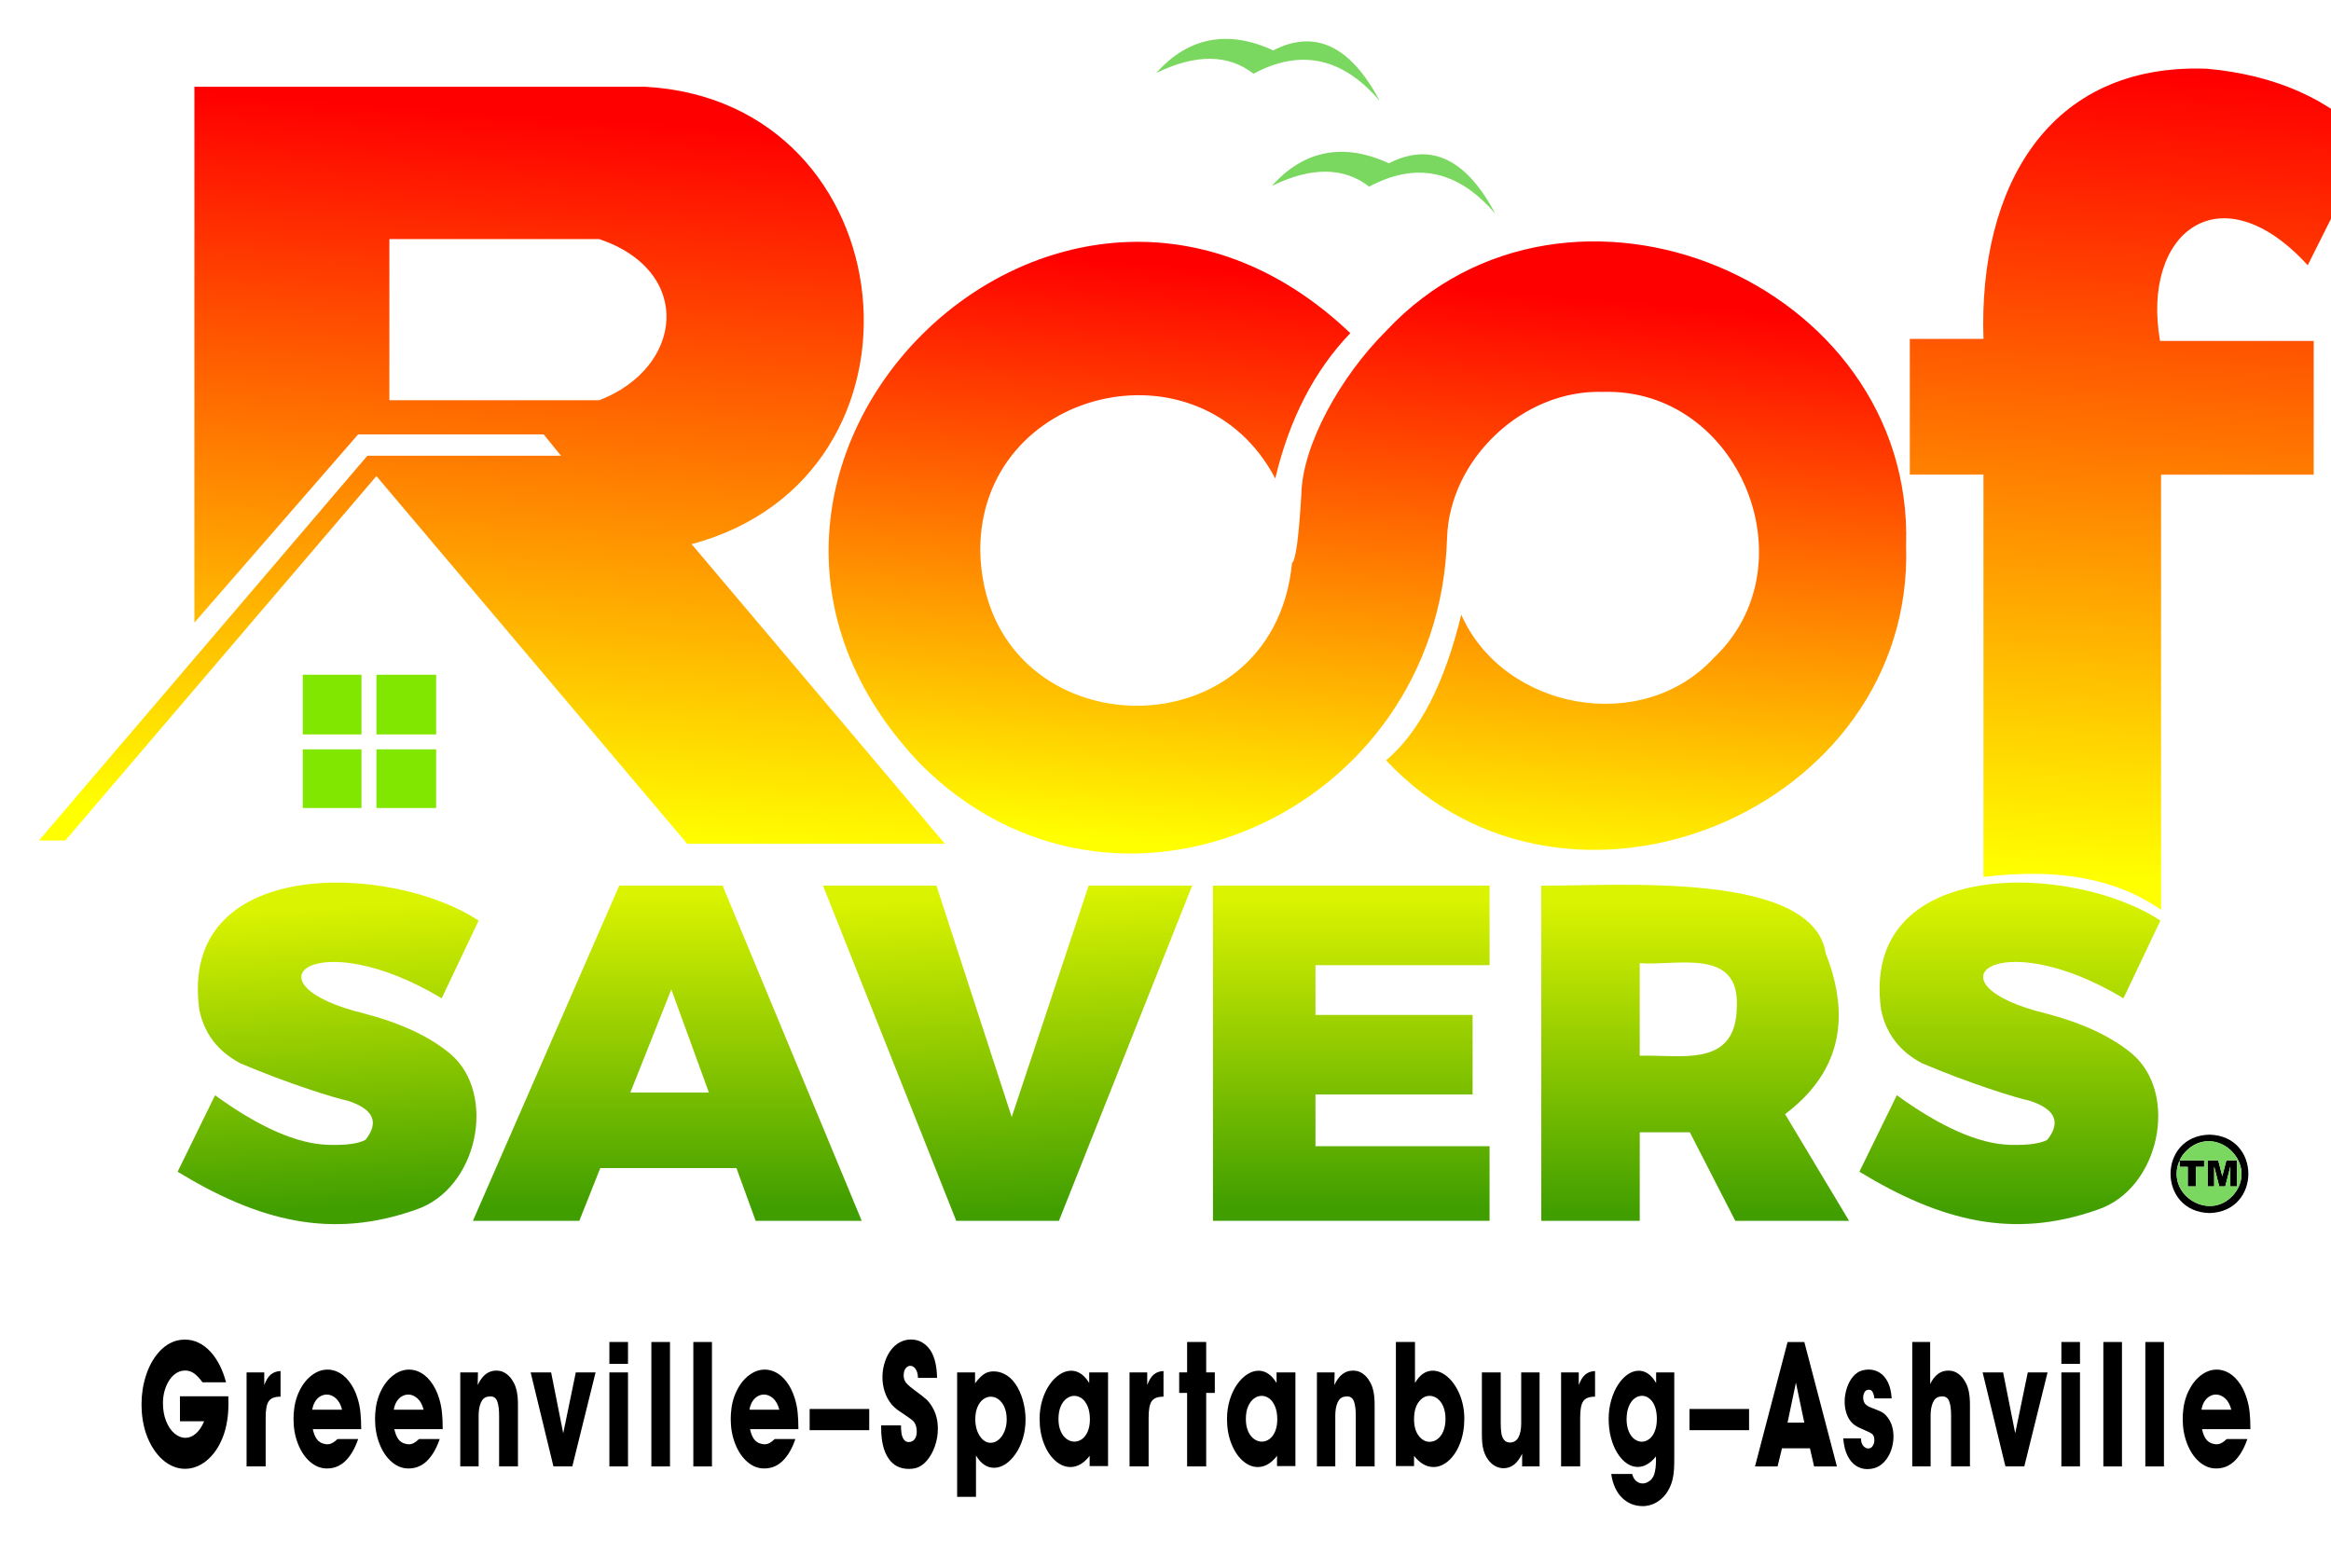 <?xml version="1.0" encoding="UTF-8"?>
<svg xmlns="http://www.w3.org/2000/svg" xmlns:xlink="http://www.w3.org/1999/xlink" viewBox="0 0 1198.31 806.06">
  <defs>
    <style>
      .cls-1 {
        filter: url(#drop-shadow-1);
      }

      .cls-2 {
        fill: url(#linear-gradient-8);
      }

      .cls-3 {
        fill: url(#linear-gradient-7);
      }

      .cls-4 {
        fill: url(#linear-gradient-5);
      }

      .cls-5 {
        fill: url(#linear-gradient-6);
      }

      .cls-6 {
        fill: url(#linear-gradient-9);
      }

      .cls-7 {
        fill: url(#linear-gradient-4);
      }

      .cls-8 {
        fill: url(#linear-gradient-3);
      }

      .cls-9 {
        fill: url(#linear-gradient-2);
      }

      .cls-10 {
        fill: url(#linear-gradient);
      }

      .cls-11 {
        fill: #fff;
        opacity: 0;
      }

      .cls-12 {
        fill: #82e700;
      }

      .cls-13 {
        fill: #7ad860;
      }
    </style>
    <filter id="drop-shadow-1" x="-10.99" y="-10.22" width="1260" height="670" filterUnits="userSpaceOnUse">
      <feOffset dx="20" dy="20"/>
      <feGaussianBlur result="blur" stdDeviation="10"/>
      <feFlood flood-color="#000" flood-opacity=".9"/>
      <feComposite in2="blur" operator="in"/>
      <feComposite in="SourceGraphic"/>
    </filter>
    <linearGradient id="linear-gradient" x1="851.44" y1="309.42" x2="851.44" y2="149.48" gradientTransform="translate(0 753.57) scale(1 -1)" gradientUnits="userSpaceOnUse">
      <stop offset="0" stop-color="#daf300"/>
      <stop offset="1" stop-color="#409e00"/>
    </linearGradient>
    <linearGradient id="linear-gradient-2" x1="498.22" y1="313.53" x2="506.95" y2="149.92" xlink:href="#linear-gradient"/>
    <linearGradient id="linear-gradient-3" x1="323.04" y1="313.11" x2="323.04" y2="152.54" xlink:href="#linear-gradient"/>
    <linearGradient id="linear-gradient-4" x1="144.95" y1="306.79" x2="153.06" y2="152.55" xlink:href="#linear-gradient"/>
    <linearGradient id="linear-gradient-5" x1="1013.24" y1="310.98" x2="1013.24" y2="150.47" xlink:href="#linear-gradient"/>
    <linearGradient id="linear-gradient-6" x1="674.66" y1="311.06" x2="674.66" y2="152.54" xlink:href="#linear-gradient"/>
    <linearGradient id="linear-gradient-7" x1="257.71" y1="714.09" x2="233.22" y2="345.8" gradientTransform="translate(0 753.57) scale(1 -1)" gradientUnits="userSpaceOnUse">
      <stop offset="0" stop-color="red"/>
      <stop offset="1" stop-color="#ff0"/>
    </linearGradient>
    <linearGradient id="linear-gradient-8" x1="693.93" y1="628.27" x2="670.55" y2="331.58" xlink:href="#linear-gradient-7"/>
    <linearGradient id="linear-gradient-9" x1="1084.18" y1="734.35" x2="1063.98" y2="322.32" xlink:href="#linear-gradient-7"/>
  </defs>
  <g id="Layer_1" data-name="Layer 1">
    <g class="cls-1">
      <path class="cls-10" d="M918.59,470.31c-6.49-42.74-106.83-34.65-146.25-34.95v172.35h50.62v-45.53h25.74l23.37,45.53h58.49l-32.9-54.86c27.43-20.66,34.41-48.17,20.94-82.55M822.95,475.24c18.62,1.53,51.51-8.4,49.9,22.5-.35,31.73-29.06,24.39-49.9,25.08v-47.57Z"/>
      <path class="cls-9" d="M592.85,435.36h-53.2l-39.55,119-38.7-119h-58.31l68.49,172.35h52.79l68.49-172.35Z"/>
      <path class="cls-8" d="M223.1,607.71h54.71l10.79-27.12h69.99l9.87,27.12h54.53l-71.53-172.35h-53.12l-75.23,172.35M325.12,488.74l19.3,52.99h-40.37l21.06-52.99Z"/>
      <path class="cls-7" d="M226.06,453.36c-44.57-29.56-154.74-33.77-143.57,45.91,2.53,12.24,9.57,21.4,21.12,27.48,25.08,10.64,49,17.99,55.29,19.25,13.13,4.31,16.14,10.99,9.02,20.04-3.59,2-9.93,2.87-19.02,2.61-16.06-.44-35.5-8.94-58.34-25.51l-19.25,39.34c42.12,25.63,79.16,34.76,122.35,19.56,32.12-10.68,41.95-59.62,17.92-80.12-10.51-8.84-25.18-15.75-44.02-20.71-63.75-15.45-25.25-46.77,39.5-7.92l18.99-39.93Z"/>
      <path class="cls-4" d="M968.16,526.73c25.07,10.63,49,17.97,55.32,19.25,13.12,4.31,16.12,11,9,20.07-3.6,1.98-9.94,2.85-19.02,2.61-16.05-.46-35.5-8.97-58.34-25.54l-19.25,39.34c42.12,25.62,79.16,34.76,122.35,19.56,32.12-10.66,41.93-59.61,17.95-80.09-10.53-8.86-25.21-15.77-44.02-20.73-63.78-15.42-25.26-46.79,39.47-7.92l18.99-39.93c-44.56-29.56-154.72-33.74-143.57,45.91,2.52,12.24,9.56,21.4,21.12,27.48Z"/>
      <path class="cls-5" d="M745.75,476.26v-40.9h-142.19v172.35h142.19v-38.37h-89.5v-26.59h80.78v-40.9h-80.78v-25.59h89.5Z"/>
      <path d="M1115.84,563.41c-26.7.62-26.67,39.65,0,40.31,26.62-.68,26.68-39.67,0-40.31M1103.93,571.77c14.12-14.19,36.68,4.84,25.31,21.19-11.7,16.25-36.66,1.99-28.76-16.31v3.3h4.19v10.07h4.14v-10.07h4.27v-3.32h-12.58c.78-1.76,1.93-3.37,3.43-4.86M1124.53,576.63l-2.1,8.15-2.1-8.15h-5.45v13.4h3.37v-10.23l2.61,10.23h3.07l2.63-10.23v10.23h3.37v-13.4h-5.42Z"/>
      <path class="cls-13" d="M1107.17,569.19c-2.76,1.69-5.4,4.52-6.67,7.44h12.58v3.32h-4.27v10.07h-4.14v-10.07h-4.19v-3.3c-7.5,16.51,14.07,31.53,26.87,18.53,13.67-13.56-3.65-35.81-20.17-26M1122.43,584.78l2.1-8.15h5.42v13.4h-3.37v-10.23l-2.63,10.23h-3.07l-2.61-10.23v10.23h-3.37v-13.4h5.45l2.1,8.15M693.98,63.97c-22.98-10.68-43.67-6.93-60.1,11.61,20.23-9.87,36.9-9.74,50,.38,24.2-12.99,45.81-8.33,64.83,13.96-14.98-28.32-33.22-36.97-54.73-25.95M634.5,5.91c-22.96-10.7-43.64-6.91-60.08,11.61,20.23-9.86,36.89-9.73,50,.38,24.21-12.98,45.82-8.33,64.83,13.96-14.99-28.33-33.24-36.98-54.76-25.95Z"/>
      <path class="cls-3" d="M311.6,24.6c-.15,0-231.47,0-231.66,0v275.53l84.16-96.78h95.38l8.92,10.99h-99.55L0,412.17h13.57l159.93-187.38,159.77,189.07h132.47l-130.2-154.07c130.76-34.95,111.51-227.75-23.95-235.19M288.08,185.78h-107.91v-82.85h107.91c48.93,16.67,43.13,66.24,0,82.85Z"/>
      <path class="cls-2" d="M692.81,149.94c-24.19,24-43.18,59.21-43.79,83.77-1.3,22.4-2.9,34.32-4.81,35.76-9.96,101.64-158.22,96.04-160.29-6.29-.26-83.53,113.02-110.87,151.67-37.14,7.23-30.54,20.09-55.46,38.58-74.75-149.95-142.66-363.96,71.39-221.2,221.33,100.07,100.67,266.77,25.57,270.92-115.81,1.18-40.85,39.23-76.67,80.15-75.31,69.84-2.17,107.67,89.13,56.75,137.02-36.98,39.81-107.95,26.4-129.58-22.45-8.62,35.45-21.5,60.41-38.65,74.88,93.21,99.64,271.57,25.98,267.34-110.39,4.22-136.16-173.8-209.96-267.09-110.64Z"/>
      <path class="cls-12" d="M165.83,395.46v-30.17h-30.17v30.17h30.17M165.83,357.62v-30.7h-30.17v30.7h30.17M204.2,326.92h-30.7v30.7h30.7v-30.7M204.2,365.29h-30.7v30.17h30.7v-30.17Z"/>
      <path class="cls-6" d="M1114.74,15.35c-81.87-3.17-117.68,61.13-115.09,138.91h-37.86v69.79h37.86v206.84c38.54-4.66,68.29.87,91.29,16.93v-223.76h78.48v-68.77h-78.99c-9.8-55.67,30.95-88.05,75.92-38.91l31.95-63.83c-20.53-21.55-48.38-33.95-83.57-37.2Z"/>
    </g>
  </g>
  <g id="Layer_2" data-name="Layer 2">
    <g>
      <path d="M117.38,717.96c.04,1.7.06,2.93.06,3.69,0,3.54-.26,6.71-.78,9.49-.48,2.9-1.22,5.6-2.23,8.11-1.01,2.5-2.21,4.75-3.62,6.75-1.41,1.99-3.01,3.72-4.8,5.18-3.43,2.7-7.07,4.04-10.92,4.04-2.05,0-4.06-.4-6.01-1.21-1.95-.8-3.81-1.98-5.56-3.54-1.75-1.55-3.36-3.47-4.82-5.76-1.46-2.29-2.68-4.88-3.68-7.78-1.52-4.66-2.27-9.58-2.27-14.76s.73-9.97,2.2-14.63c1.47-4.66,3.57-8.61,6.33-11.86,2.75-3.25,5.93-5.38,9.54-6.37,1.38-.35,2.75-.53,4.13-.53,5,0,9.45,2.11,13.34,6.33,3.61,4.01,6.24,9.23,7.9,15.64h-12.08c-1.48-2.02-2.91-3.54-4.29-4.55-1.39-1.01-2.94-1.52-4.65-1.52-.22,0-.59.03-1.11.09-1.42.18-2.75.73-4.01,1.65-1.26.92-2.36,2.17-3.32,3.73-.96,1.57-1.69,3.32-2.2,5.25-.51,1.93-.76,3.95-.76,6.06,0,3.43.54,6.51,1.63,9.25,1.09,2.74,2.52,4.86,4.31,6.35,1.78,1.49,3.64,2.24,5.58,2.24,1.83,0,3.6-.7,5.29-2.11,1.69-1.41,3.15-3.54,4.37-6.42h-12.44v-12.83h24.88Z"/>
      <path d="M126.76,705.66h9.09v6.5c.94-2.52,2.06-4.33,3.38-5.43,1.32-1.1,2.98-1.69,4.99-1.78v13.18c-1.54,0-2.8.2-3.8.59-1,.4-1.76,1-2.3,1.8-.54.81-.93,1.9-1.18,3.27-.25,1.38-.37,3.15-.37,5.32v24.87h-9.81v-48.33Z"/>
      <path d="M173.47,739.93h10.65c-1.64,4.8-3.79,8.52-6.46,11.16-2.67,2.64-5.86,3.96-9.57,3.96-3.15,0-6.04-1.13-8.67-3.41-2.63-2.27-4.71-5.36-6.24-9.27-1.53-3.91-2.29-8.14-2.29-12.68,0-.91.03-1.83.09-2.77.26-4.31,1.22-8.19,2.89-11.64,1.66-3.46,3.79-6.17,6.37-8.13,2.58-1.96,5.3-2.94,8.15-2.94,1.54,0,3.07.31,4.61.92,2.37.97,4.51,2.66,6.4,5.08,1.89,2.42,3.35,5.29,4.37,8.63.76,2.4,1.27,4.87,1.52,7.4.26,2.53.39,5.4.39,8.59h-24.88c.5,2.26,1.2,3.99,2.11,5.21.91,1.22,2.16,2,3.75,2.35.52.15,1.1.22,1.73.22,1.6,0,3.29-.89,5.08-2.68ZM160.55,724.82h15.31c-.64-2.52-1.69-4.45-3.14-5.78-1.46-1.33-3.04-2-4.76-2-1.12,0-2.2.3-3.25.9-1.05.6-1.94,1.49-2.68,2.66-.74,1.17-1.24,2.58-1.5,4.22Z"/>
      <path d="M215.38,739.93h10.65c-1.64,4.8-3.79,8.52-6.46,11.16-2.67,2.64-5.86,3.96-9.57,3.96-3.15,0-6.04-1.13-8.67-3.41-2.63-2.27-4.71-5.36-6.24-9.27-1.53-3.91-2.29-8.14-2.29-12.68,0-.91.03-1.83.09-2.77.26-4.31,1.22-8.19,2.89-11.64,1.66-3.46,3.79-6.17,6.37-8.13,2.58-1.96,5.3-2.94,8.15-2.94,1.54,0,3.07.31,4.61.92,2.37.97,4.51,2.66,6.4,5.08,1.89,2.42,3.35,5.29,4.37,8.63.76,2.4,1.27,4.87,1.52,7.4.26,2.53.39,5.4.39,8.59h-24.88c.5,2.26,1.2,3.99,2.11,5.21.91,1.22,2.16,2,3.75,2.35.52.15,1.1.22,1.73.22,1.6,0,3.29-.89,5.08-2.68ZM202.46,724.82h15.31c-.64-2.52-1.69-4.45-3.14-5.78-1.46-1.33-3.04-2-4.76-2-1.12,0-2.2.3-3.25.9-1.05.6-1.94,1.49-2.68,2.66-.74,1.17-1.24,2.58-1.5,4.22Z"/>
      <path d="M246.06,753.99h-9.45v-48.33h9.09l-.12,6.5c2.27-4.95,5.44-7.43,9.51-7.43.4,0,.7.02.9.04,1.54.09,3,.64,4.38,1.65,1.39,1.01,2.56,2.39,3.51,4.15,1.6,2.61,2.39,6.47,2.39,11.6v31.81h-9.69v-26.19c0-3.08-.31-5.48-.94-7.21-.63-1.73-1.81-2.59-3.54-2.59-.38,0-.8.04-1.26.13-1.64.23-2.84,1.25-3.62,3.05-.78,1.8-1.17,4.01-1.17,6.61v26.19Z"/>
      <path d="M294.2,753.99h-9.69l-11.72-48.33h10.53l6.22,31.29,6.46-31.29h10.17l-11.96,48.33Z"/>
      <path d="M322.84,701.26h-9.57v-11.25h9.57v11.25ZM322.84,753.99h-9.57v-48.33h9.57v48.33Z"/>
      <path d="M334.85,690.02h9.57v63.98h-9.57v-63.98Z"/>
      <path d="M356.43,690.02h9.57v63.98h-9.57v-63.98Z"/>
      <path d="M398.23,739.93h10.65c-1.64,4.8-3.79,8.52-6.46,11.16-2.67,2.64-5.86,3.96-9.57,3.96-3.15,0-6.04-1.13-8.67-3.41-2.63-2.27-4.71-5.36-6.24-9.27-1.53-3.91-2.29-8.14-2.29-12.68,0-.91.03-1.83.09-2.77.26-4.31,1.22-8.19,2.89-11.64,1.66-3.46,3.79-6.17,6.37-8.13,2.58-1.96,5.3-2.94,8.15-2.94,1.54,0,3.07.31,4.61.92,2.37.97,4.51,2.66,6.4,5.08,1.89,2.42,3.35,5.29,4.37,8.63.76,2.4,1.27,4.87,1.52,7.4.26,2.53.39,5.4.39,8.59h-24.88c.5,2.26,1.2,3.99,2.11,5.21.91,1.22,2.16,2,3.75,2.35.52.15,1.1.22,1.73.22,1.6,0,3.29-.89,5.08-2.68ZM385.31,724.82h15.31c-.64-2.52-1.69-4.45-3.14-5.78-1.46-1.33-3.04-2-4.76-2-1.12,0-2.2.3-3.25.9-1.05.6-1.94,1.49-2.68,2.66-.74,1.17-1.24,2.58-1.5,4.22Z"/>
      <path d="M416.22,735.36v-10.9h30.63v10.9h-30.63Z"/>
      <path d="M453,732.9h10.17c0,1.67.1,3.1.3,4.28.2,1.19.62,2.22,1.26,3.1.6.79,1.41,1.19,2.42,1.19,1.48,0,2.62-.69,3.44-2.07.46-.94.69-2.05.69-3.34,0-1.99-.47-3.63-1.41-4.92-.56-.7-1.6-1.55-3.11-2.55-1.52-1-3.06-2.04-4.62-3.14s-2.86-2.25-3.87-3.45c-1.56-1.93-2.72-4.09-3.48-6.48-.77-2.39-1.15-4.84-1.15-7.36,0-2.75.43-5.43,1.3-8.04s2.09-4.84,3.66-6.7c1.57-1.86,3.42-3.17,5.53-3.93,1.36-.5,2.74-.75,4.16-.75,3.51,0,6.47,1.36,8.88,4.09,2.89,3.22,4.41,8.44,4.55,15.64h-9.81c-.06-1.96-.47-3.49-1.23-4.57-.76-1.08-1.66-1.62-2.69-1.62-.76,0-1.44.29-2.03.86s-1.01,1.36-1.23,2.35c-.12.62-.18,1.19-.18,1.71,0,1.55.45,2.86,1.36,3.93.91,1.07,2.46,2.39,4.65,3.98,2.19,1.58,3.97,2.96,5.32,4.13,1.36,1.17,2.54,2.68,3.56,4.53,1.79,3.11,2.69,6.72,2.69,10.85,0,3.05-.5,6.02-1.5,8.92-1,2.9-2.37,5.38-4.11,7.43-1.74,2.05-3.68,3.35-5.82,3.91-1.1.26-2.25.4-3.47.4-4.53,0-8-1.77-10.41-5.32-2.55-3.6-3.83-8.86-3.83-15.77v-1.27Z"/>
      <path d="M501.73,748.37v21.27h-9.69v-63.98h9.21v5.62c1.97-2.69,3.81-4.45,5.5-5.27,1.2-.59,2.55-.88,4.07-.88,1.83,0,3.59.41,5.26,1.23,2.23,1.03,4.19,2.74,5.86,5.14,1.67,2.4,2.97,5.23,3.89,8.48.92,3.25,1.38,6.56,1.38,9.93s-.45,6.6-1.35,9.6c-.9,3-2.14,5.66-3.74,7.98-1.6,2.31-3.35,4.09-5.26,5.34-1.91,1.24-3.87,1.87-5.86,1.87-1.75,0-3.42-.51-4.98-1.54-1.57-1.03-3-2.62-4.29-4.79ZM501.38,729.74c0,3.37.75,6.21,2.24,8.52,1.5,2.31,3.34,3.52,5.53,3.6,1.56,0,2.97-.53,4.23-1.6,1.27-1.07,2.27-2.52,3.02-4.35.75-1.83,1.12-3.83,1.12-6,0-2.49-.39-4.62-1.17-6.39-.78-1.77-1.79-3.11-3.04-4.02-1.25-.91-2.58-1.36-3.99-1.36-1.34,0-2.62.44-3.84,1.32-1.23.88-2.21,2.2-2.96,3.96-.75,1.76-1.13,3.87-1.15,6.33Z"/>
      <path d="M560.16,753.82v-5.27c-2.95,3.84-6.25,5.76-9.9,5.76-2.73,0-5.31-1.08-7.75-3.23-2.43-2.15-4.39-5.11-5.86-8.88-1.48-3.76-2.21-7.97-2.21-12.63,0-3.4.46-6.62,1.38-9.67.92-3.05,2.16-5.7,3.72-7.95,1.57-2.25,3.31-4.01,5.25-5.27,1.93-1.26,3.89-1.89,5.86-1.89,1.12,0,2.22.22,3.31.66,1.09.44,2.14,1.14,3.16,2.09,1.02.95,1.95,2.15,2.81,3.58v-5.45h9.69v48.16h-9.45ZM544.13,729.56c0,2.49.39,4.61,1.17,6.37.78,1.76,1.8,3.08,3.07,3.98,1.27.89,2.58,1.34,3.93,1.34s2.73-.44,3.95-1.32,2.19-2.19,2.93-3.93c.74-1.74,1.11-3.83,1.11-6.26s-.37-4.66-1.12-6.5c-.75-1.85-1.73-3.23-2.96-4.15-1.23-.92-2.55-1.38-3.96-1.38s-2.72.46-3.96,1.38c-1.25.92-2.25,2.28-3.01,4.06-.76,1.79-1.14,3.93-1.14,6.42Z"/>
      <path d="M580.67,705.66h9.09v6.5c.94-2.52,2.06-4.33,3.38-5.43,1.32-1.1,2.98-1.69,4.99-1.78v13.18c-1.54,0-2.8.2-3.8.59-1,.4-1.76,1-2.3,1.8-.54.81-.93,1.9-1.18,3.27-.25,1.38-.37,3.15-.37,5.32v24.87h-9.81v-48.33Z"/>
      <path d="M610.26,716.2h-4.07v-10.55h4.07v-15.64h9.81v15.64h4.43v10.55h-4.43v37.79h-9.81v-37.79Z"/>
      <path d="M656.49,753.82v-5.27c-2.95,3.84-6.25,5.76-9.9,5.76-2.73,0-5.31-1.08-7.75-3.23-2.43-2.15-4.39-5.11-5.86-8.88-1.48-3.76-2.21-7.97-2.21-12.63,0-3.4.46-6.62,1.38-9.67.92-3.05,2.16-5.7,3.72-7.95,1.57-2.25,3.31-4.01,5.25-5.27,1.93-1.26,3.89-1.89,5.86-1.89,1.12,0,2.22.22,3.3.66,1.09.44,2.14,1.14,3.16,2.09,1.02.95,1.95,2.15,2.81,3.58v-5.45h9.69v48.16h-9.45ZM640.46,729.56c0,2.49.39,4.61,1.17,6.37.78,1.76,1.8,3.08,3.07,3.98,1.27.89,2.58,1.34,3.93,1.34s2.73-.44,3.95-1.32c1.22-.88,2.19-2.19,2.93-3.93.74-1.74,1.11-3.83,1.11-6.26s-.37-4.66-1.12-6.5c-.75-1.85-1.74-3.23-2.96-4.15-1.23-.92-2.55-1.38-3.96-1.38s-2.72.46-3.96,1.38-2.25,2.28-3.01,4.06c-.76,1.79-1.14,3.93-1.14,6.42Z"/>
      <path d="M686.45,753.99h-9.45v-48.33h9.09l-.12,6.5c2.27-4.95,5.44-7.43,9.51-7.43.4,0,.7.02.9.04,1.54.09,3,.64,4.38,1.65,1.39,1.01,2.56,2.39,3.51,4.15,1.59,2.61,2.39,6.47,2.39,11.6v31.81h-9.69v-26.19c0-3.08-.31-5.48-.94-7.21-.63-1.73-1.81-2.59-3.54-2.59-.38,0-.8.04-1.26.13-1.63.23-2.84,1.25-3.62,3.05-.78,1.8-1.17,4.01-1.17,6.61v26.19Z"/>
      <path d="M726.93,748.54v5.27h-9.33v-63.8h9.81v21.09c2.43-4.22,5.48-6.33,9.15-6.33,2.63,0,5.2,1.1,7.72,3.3,2.51,2.2,4.56,5.21,6.13,9.03,1.58,3.82,2.36,7.98,2.36,12.46s-.74,8.88-2.23,12.65c-1.49,3.78-3.45,6.74-5.89,8.88-2.44,2.14-5.02,3.21-7.73,3.21-3.67,0-7-1.92-9.99-5.76ZM726.93,729.74c.02,3.63.82,6.47,2.41,8.52,1.58,2.05,3.45,3.08,5.61,3.08,1.4,0,2.72-.45,3.98-1.36,1.26-.91,2.26-2.26,3.02-4.04.76-1.79,1.14-3.91,1.14-6.37s-.38-4.63-1.15-6.42c-.77-1.79-1.78-3.14-3.04-4.06s-2.58-1.38-3.98-1.38c-2.15,0-4.02,1.05-5.61,3.16-1.59,2.11-2.38,5.07-2.38,8.88Z"/>
      <path d="M782.01,705.66h9.45v48.33h-8.97v-6.5c-1.16,2.43-2.53,4.28-4.11,5.54s-3.41,1.89-5.46,1.89c-.36,0-.64-.02-.84-.04-3.33-.38-6-2.31-8.01-5.8-.62-1.08-1.09-2.23-1.42-3.45s-.55-2.48-.67-3.78c-.12-1.3-.18-2.76-.18-4.37v-31.81h9.69v26.19c0,1.99.11,3.69.33,5.1.22,1.41.69,2.55,1.41,3.43s1.77,1.32,3.17,1.32c1.93-.09,3.35-1.02,4.26-2.79.91-1.77,1.36-4.12,1.36-7.05v-26.19Z"/>
      <path d="M802.51,705.66h9.09v6.5c.94-2.52,2.06-4.33,3.38-5.43,1.32-1.1,2.98-1.69,5-1.78v13.18c-1.54,0-2.8.2-3.8.59-1,.4-1.76,1-2.3,1.8-.54.81-.93,1.9-1.18,3.27-.25,1.38-.37,3.15-.37,5.32v24.87h-9.81v-48.33Z"/>
      <path d="M851.25,748.9c-2.89,3.57-6.01,5.36-9.36,5.36-1.93,0-3.8-.62-5.61-1.85s-3.41-2.99-4.83-5.27-2.52-4.93-3.3-7.93c-.79-3-1.18-6.22-1.18-9.64s.44-6.55,1.32-9.62c.88-3.08,2.06-5.75,3.54-8.02,1.49-2.27,3.15-4.03,4.98-5.27,1.83-1.24,3.71-1.87,5.62-1.87,3.53,0,6.51,2.11,8.94,6.33v-5.45h9.33v43.41c0,2.55-.04,4.66-.13,6.33-.09,1.67-.32,3.35-.69,5.03-.37,1.68-.97,3.35-1.81,4.99-.96,1.87-2.12,3.46-3.5,4.77s-2.83,2.29-4.35,2.97c-1.53.67-3.18,1.08-4.95,1.23h-.78c-1.91,0-3.73-.31-5.44-.94s-3.33-1.64-4.86-3.03-2.79-3.13-3.78-5.21c-1-2.08-1.71-4.53-2.12-7.34h10.77c.38,1.58,1.06,2.79,2.05,3.62.99.83,2.08,1.25,3.28,1.25.9,0,1.75-.22,2.57-.66,1.73-.88,2.89-2.27,3.47-4.17.58-1.91.87-4.31.87-7.21,0-.38,0-.7-.01-.97-.01-.26-.01-.54-.01-.83ZM836.18,729.56c0,2.49.37,4.62,1.11,6.39.74,1.77,1.71,3.11,2.93,4,1.22.89,2.47,1.34,3.77,1.34s2.57-.44,3.77-1.32,2.16-2.2,2.89-3.98c.73-1.77,1.09-3.92,1.09-6.44,0-1.93-.21-3.65-.63-5.16-.42-1.51-.99-2.75-1.71-3.71s-1.53-1.71-2.42-2.22c-.9-.51-1.86-.77-2.9-.77-1.34,0-2.61.45-3.81,1.36-1.21.91-2.18,2.26-2.93,4.06-.75,1.8-1.13,3.95-1.15,6.44Z"/>
      <path d="M868.52,735.36v-10.9h30.63v10.9h-30.63Z"/>
      <path d="M916.07,744.68l-2.27,9.32h-11.6l16.75-63.98h8.61l16.75,63.98h-11.72l-2.15-9.32h-14.36ZM927.55,731.49l-4.31-20.56-4.31,20.56h8.61Z"/>
      <path d="M947.58,739.58h9.09c0,1.58.38,2.84,1.14,3.78.76.94,1.62,1.41,2.6,1.41,1.16,0,2.02-.62,2.6-1.85.36-.64.54-1.48.54-2.5,0-1.08-.22-1.95-.66-2.59-.4-.56-1.26-1.13-2.57-1.71-1.32-.58-2.71-1.21-4.19-1.87s-2.73-1.46-3.77-2.39c-1.36-1.29-2.37-2.92-3.05-4.9-.68-1.98-1.02-4.06-1.02-6.26,0-2.34.38-4.68,1.14-7.01.76-2.33,1.82-4.3,3.19-5.91,1.37-1.61,2.96-2.67,4.77-3.16,1.06-.29,2.15-.44,3.29-.44,2.05,0,3.94.55,5.67,1.65,1.72,1.1,3.13,2.75,4.2,4.94,1.08,2.2,1.71,4.95,1.91,8.26h-8.85c-.34-2.55-1.06-4.01-2.15-4.39-.16-.06-.4-.09-.72-.09-1.22,0-2.05.62-2.51,1.85-.28.73-.42,1.46-.42,2.2,0,1.17.3,2.2.9,3.08.62.79,1.63,1.46,3.05,2.02s2.84,1.12,4.26,1.69,2.62,1.38,3.57,2.44c2.53,2.75,3.8,6.36,3.8,10.81,0,2.4-.4,4.75-1.2,7.03-.8,2.29-1.96,4.25-3.48,5.91s-3.27,2.76-5.22,3.32c-1.22.32-2.37.48-3.47.48-2.17,0-4.15-.58-5.92-1.74-1.78-1.16-3.24-2.92-4.4-5.29-1.16-2.37-1.86-5.29-2.12-8.74Z"/>
      <path d="M992.49,753.99h-9.45v-63.98h9.21v21.62c2.25-4.6,5.34-6.9,9.27-6.9.4,0,.7.02.9.04,1.54.09,3,.64,4.38,1.65,1.39,1.01,2.56,2.39,3.51,4.15,1.59,2.61,2.39,6.47,2.39,11.6v31.81h-9.69v-26.19c0-3.08-.31-5.48-.94-7.21-.63-1.73-1.81-2.59-3.54-2.59-.38,0-.8.04-1.26.13-1.63.23-2.84,1.25-3.62,3.05-.78,1.8-1.17,4.01-1.17,6.61v26.19Z"/>
      <path d="M1040.63,753.99h-9.69l-11.72-48.33h10.53l6.22,31.29,6.46-31.29h10.17l-11.96,48.33Z"/>
      <path d="M1069.27,701.26h-9.57v-11.25h9.57v11.25ZM1069.27,753.99h-9.57v-48.33h9.57v48.33Z"/>
      <path d="M1081.28,690.02h9.57v63.98h-9.57v-63.98Z"/>
      <path d="M1102.86,690.02h9.57v63.98h-9.57v-63.98Z"/>
      <path d="M1144.66,739.93h10.65c-1.63,4.8-3.79,8.52-6.46,11.16-2.67,2.64-5.86,3.96-9.57,3.96-3.15,0-6.04-1.13-8.67-3.41-2.63-2.27-4.71-5.36-6.24-9.27-1.53-3.91-2.29-8.14-2.29-12.68,0-.91.03-1.83.09-2.77.26-4.31,1.22-8.19,2.89-11.64,1.67-3.46,3.79-6.17,6.37-8.13,2.58-1.96,5.3-2.94,8.15-2.94,1.54,0,3.07.31,4.61.92,2.37.97,4.51,2.66,6.4,5.08,1.89,2.42,3.35,5.29,4.37,8.63.76,2.4,1.27,4.87,1.53,7.4.26,2.53.39,5.4.39,8.59h-24.88c.5,2.26,1.2,3.99,2.11,5.21.91,1.22,2.16,2,3.75,2.35.52.15,1.1.22,1.73.22,1.59,0,3.29-.89,5.08-2.68ZM1131.74,724.82h15.31c-.64-2.52-1.69-4.45-3.14-5.78-1.46-1.33-3.04-2-4.76-2-1.12,0-2.2.3-3.24.9-1.05.6-1.94,1.49-2.68,2.66-.74,1.17-1.24,2.58-1.5,4.22Z"/>
    </g>
  </g>
  <g id="Layer_3" data-name="Layer 3">
    <rect class="cls-11" x="74.96" y="789.03" width="1061.24" height="17.03"/>
  </g>
</svg>